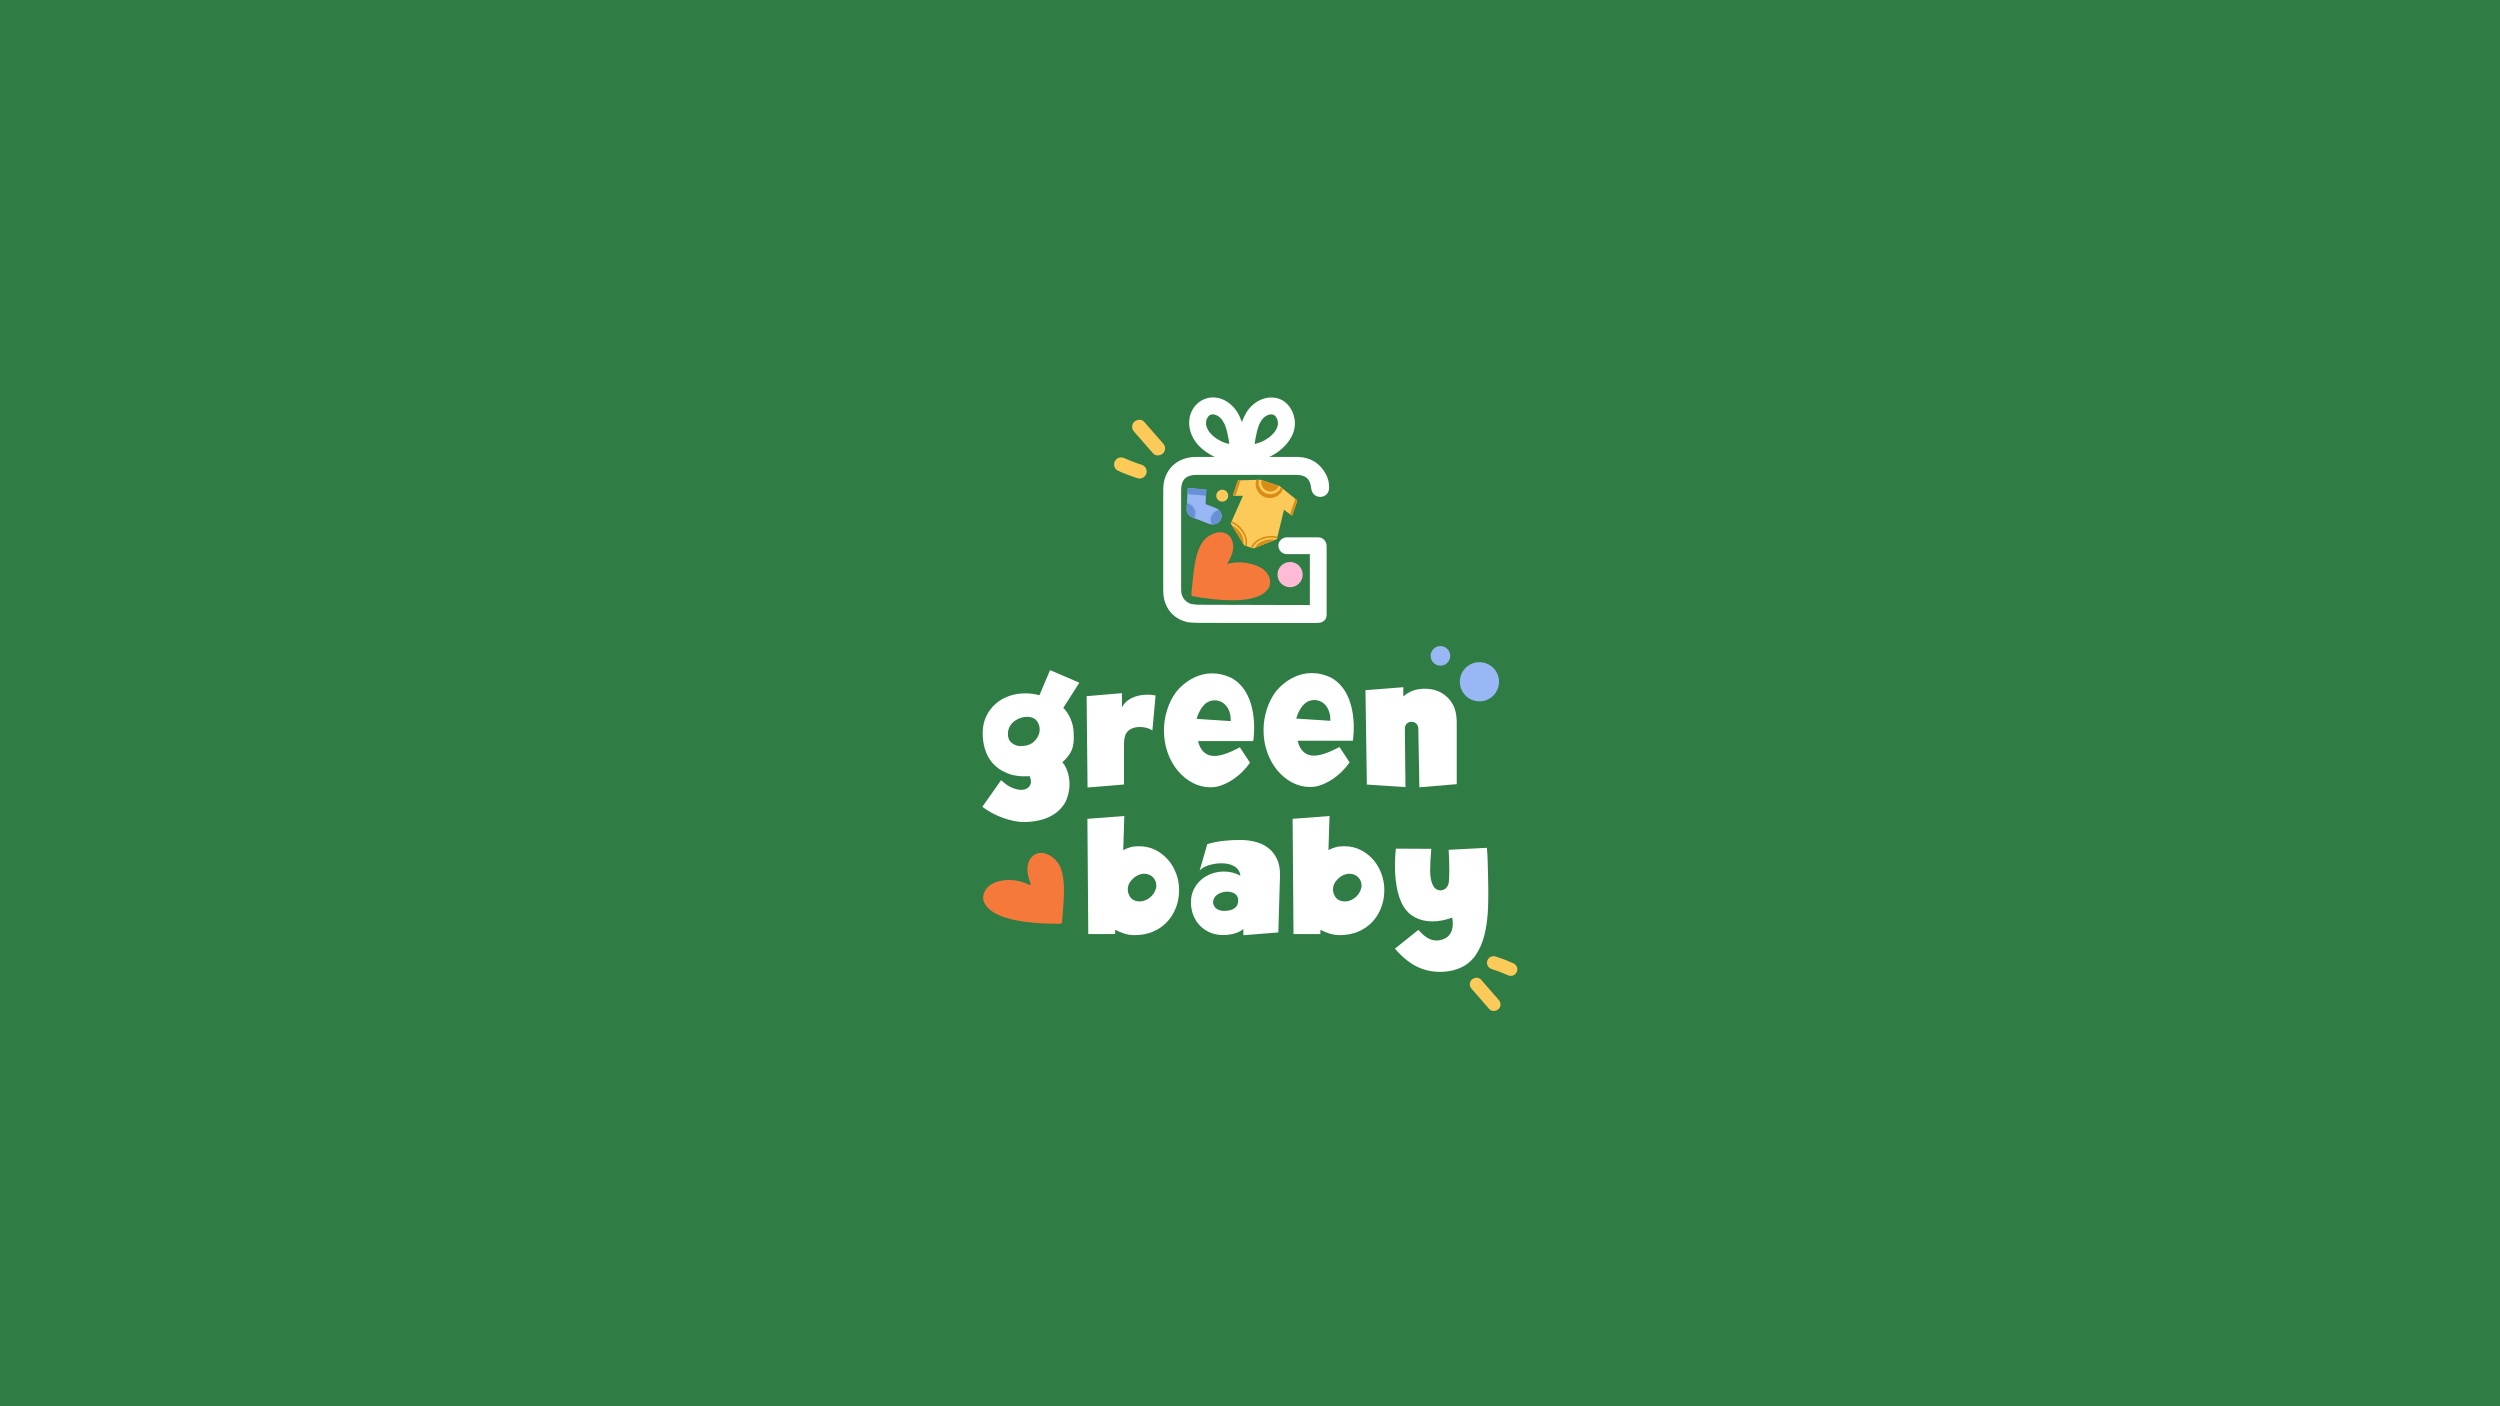<svg version="1.0" preserveAspectRatio="xMidYMid meet" height="1080" viewBox="0 0 1440 810" zoomAndPan="magnify" width="1920" xmlns:xlink="http://www.w3.org/1999/xlink" xmlns="http://www.w3.org/2000/svg"><defs><clipPath id="d2a7a8cdd9"><path clip-rule="nonzero" d="M 413.539 98.539 L 1026.289 98.539 L 1026.289 711.289 L 413.539 711.289 Z M 413.539 98.539"></path></clipPath></defs><rect fill-opacity="1" height="972" y="-81" fill="#ffffff" width="1728" x="-144"></rect><rect fill-opacity="1" height="972" y="-81" fill="#2f7c45" width="1728" x="-144"></rect><g clip-path="url(#d2a7a8cdd9)"><path fill-rule="nonzero" fill-opacity="1" d="M 410.133 94.141 L 1029.691 94.141 L 1029.691 713.699 L 410.133 713.699 Z M 410.133 94.141" fill="#2f7c45"></path></g><path fill-rule="nonzero" fill-opacity="1" d="M 688.992 273.535 C 708.188 273.52 727.387 273.52 746.586 273.535 C 752.152 273.535 754.672 275.828 755.293 281.434 C 755.605 284.277 757.723 286.199 760.473 286.199 C 760.566 286.199 760.648 286.199 760.742 286.195 C 763.52 286.07 765.508 283.957 765.574 281.059 C 765.637 278.164 764.98 275.438 763.605 272.941 C 760.219 266.762 754.887 263.488 747.754 263.203 C 745.922 263.129 689.32 263.203 688.754 263.203 C 677.746 263.223 670.043 270.879 670.027 281.82 C 669.996 300.441 669.996 320.094 670.027 340.234 C 670.035 349.625 675.5 356.586 684.277 358.402 C 685.133 358.578 688.223 358.777 690.273 358.781 C 698.012 358.805 720.941 358.828 756.578 358.844 L 758.566 358.844 C 758.715 358.84 758.828 358.797 758.914 358.77 C 758.949 358.758 758.98 358.746 758.941 358.742 C 760.406 358.844 761.809 358.383 762.773 357.477 C 763.668 356.637 764.141 355.48 764.141 354.117 L 764.141 315.402 C 764.141 315.23 764.102 315.094 764.066 314.988 C 764.047 314.938 764.031 314.902 764.031 314.938 C 764.039 314.879 764.055 314.828 764.07 314.777 C 764.105 314.656 764.152 314.504 764.141 314.324 C 764.016 311.621 761.895 309.508 759.305 309.508 L 741.18 309.508 C 739.887 309.508 738.59 310.074 737.645 311.074 C 736.754 312.004 736.293 313.172 736.344 314.363 C 736.469 317.062 738.59 319.18 741.18 319.18 L 754.473 319.18 L 754.473 348.508 C 750.484 348.496 744.105 348.484 736.844 348.469 C 719.613 348.434 698.172 348.387 690.668 348.336 C 688.574 348.32 686.234 347.969 685.758 347.781 C 683.734 346.98 680.336 344.887 680.336 339.844 L 680.336 282.25 C 680.336 276.395 683.164 273.543 688.988 273.535 Z M 688.992 273.535" fill="#ffffff"></path><path fill-rule="nonzero" fill-opacity="1" d="M 712.914 255.805 C 711.73 255.941 710.547 255.988 709.359 255.902 C 709.066 255.879 708.77 255.855 708.477 255.816 C 709.465 255.938 708.48 255.801 708.238 255.75 C 707.578 255.617 706.926 255.461 706.285 255.273 C 705.711 255.102 705.152 254.902 704.59 254.699 C 703.699 254.375 704.324 254.598 704.512 254.684 C 704.238 254.562 703.965 254.434 703.691 254.301 C 702.508 253.73 701.359 253.066 700.277 252.32 C 700.051 252.168 698.852 251.203 699.625 251.867 C 699.211 251.512 698.789 251.164 698.395 250.789 C 697.996 250.414 697.617 250.031 697.246 249.629 C 697.066 249.43 696.891 249.219 696.715 249.016 C 695.867 248.039 697.195 249.797 696.5 248.715 C 696.211 248.262 695.91 247.816 695.652 247.348 C 695.496 247.059 694.973 245.719 695.301 246.699 C 695.133 246.188 694.949 245.691 694.82 245.168 C 694.812 245.141 694.621 244.527 694.66 244.426 C 694.734 245.078 694.75 245.219 694.719 244.844 C 694.699 244.668 694.684 244.488 694.676 244.312 C 694.656 243.836 694.676 243.359 694.707 242.883 C 694.738 242.219 694.531 242.809 694.668 243.113 C 694.625 243.027 694.801 242.445 694.812 242.41 C 694.895 242.094 694.988 241.266 695.234 241.047 C 694.852 241.391 694.906 241.723 695.164 241.242 C 695.328 240.93 695.488 240.617 695.676 240.324 C 695.766 240.176 695.941 239.828 696.066 239.742 C 696.012 239.785 695.301 240.562 695.965 239.926 C 696.125 239.773 696.305 239.598 696.453 239.43 C 696.758 239.09 696.605 238.973 696.262 239.539 C 696.344 239.398 697.277 238.789 697.453 238.824 C 697.18 238.77 696.625 239.09 697.297 238.91 C 697.406 238.883 698.332 238.559 698.43 238.637 C 698.484 238.688 697.152 238.656 698.273 238.699 C 698.531 238.711 698.789 238.707 699.039 238.711 C 699.449 238.711 699.672 238.531 698.895 238.672 C 699.059 238.645 699.535 238.809 699.652 238.836 C 699.988 238.922 701.32 239.465 700.336 238.996 C 700.875 239.254 701.395 239.527 701.898 239.852 C 702.121 239.992 702.832 240.543 702.043 239.902 C 702.246 240.066 702.449 240.242 702.645 240.418 C 703.039 240.781 703.402 241.18 703.762 241.586 C 703.902 241.754 704.227 242.324 703.789 241.621 C 703.941 241.867 704.113 242.094 704.266 242.336 C 704.613 242.883 704.926 243.449 705.215 244.023 C 705.344 244.277 705.457 244.543 705.582 244.805 C 705.82 245.297 705.379 244.176 705.668 245.043 C 705.898 245.734 706.148 246.41 706.355 247.109 C 706.75 248.457 707.062 249.836 707.34 251.215 C 707.484 251.941 707.617 252.668 707.738 253.398 C 707.789 253.723 707.84 254.051 707.891 254.375 C 708.074 255.516 707.863 253.984 707.98 255.035 C 708.168 256.668 708.312 258.309 708.395 259.953 C 708.527 262.5 710.551 264.961 713.281 264.84 C 715.816 264.723 718.309 262.688 718.168 259.953 C 717.82 253.094 716.828 245.961 713.934 239.668 C 711.176 233.68 705.133 228.715 698.27 228.93 C 691.574 229.141 686.234 234.359 685.18 240.871 C 684.102 247.535 687.082 253.895 692.086 258.258 C 697.691 263.148 705.367 266.453 712.906 265.582 C 715.438 265.285 717.922 263.543 717.793 260.695 C 717.684 258.301 715.625 255.492 712.906 255.812 Z M 712.914 255.805" fill="#ffffff"></path><path fill-rule="nonzero" fill-opacity="1" d="M 717.844 265.582 C 724.352 266.34 731.223 263.938 736.406 260.055 C 741.617 256.152 745.988 250.414 745.859 243.602 C 745.738 237.309 741.793 230.684 735.305 229.289 C 728.207 227.762 721.434 231.766 717.82 237.762 C 713.934 244.215 712.957 252.582 712.582 259.949 C 712.453 262.508 714.926 264.953 717.469 264.832 C 720.227 264.707 722.219 262.684 722.352 259.949 C 722.422 258.633 722.52 257.32 722.652 256.012 C 722.688 255.68 722.727 255.359 722.77 255.027 C 722.945 253.461 722.672 255.539 722.824 254.613 C 722.945 253.883 723.051 253.148 723.184 252.426 C 723.637 249.906 724.238 247.449 725.082 245.031 C 725.395 244.152 725.16 244.805 725.082 244.992 C 725.195 244.73 725.32 244.465 725.445 244.207 C 725.695 243.691 725.969 243.188 726.262 242.695 C 726.375 242.5 727.324 241.145 726.723 241.918 C 727.141 241.379 727.613 240.879 728.113 240.414 C 728.305 240.23 728.508 240.066 728.715 239.898 C 727.977 240.516 728.496 240.066 728.684 239.953 C 729.141 239.68 729.594 239.41 730.062 239.16 C 730.863 238.734 730.16 239.125 729.984 239.184 C 730.234 239.102 730.477 239.008 730.727 238.934 C 730.977 238.859 731.234 238.809 731.48 238.738 C 732.609 238.434 730.559 238.707 731.715 238.707 C 731.969 238.707 732.23 238.707 732.48 238.695 C 732.77 238.684 733.348 238.539 732.328 238.633 C 732.457 238.621 733.82 238.914 733.824 239.035 C 733.832 239.164 732.953 238.535 733.617 238.977 C 733.805 239.102 734.02 239.223 734.211 239.336 C 735.062 239.836 734.043 239.191 734.047 239.191 C 734.188 239.191 734.695 239.824 734.789 239.914 C 735.062 240.164 735.379 240.227 734.688 239.73 C 734.816 239.824 735.012 240.203 735.078 240.312 C 735.172 240.457 735.617 241.523 735.742 241.555 C 735.637 241.531 735.379 240.453 735.641 241.379 C 735.703 241.605 735.789 241.832 735.852 242.059 C 735.914 242.293 735.957 242.523 736.016 242.758 C 736.316 243.867 736 241.723 736.043 242.875 C 736.066 243.352 736.09 243.828 736.07 244.305 C 736.066 244.457 735.977 244.914 736.016 245.016 C 735.953 244.859 736.266 243.902 736.016 244.77 C 735.867 245.285 735.738 245.809 735.578 246.32 C 735.516 246.535 735.211 247.16 735.629 246.27 C 735.488 246.57 735.348 246.871 735.188 247.164 C 734.902 247.699 734.574 248.199 734.246 248.707 C 734.137 248.879 733.688 249.441 734.285 248.691 C 734.113 248.902 733.945 249.109 733.762 249.316 C 732.996 250.199 732.117 250.934 731.273 251.727 C 730.746 252.219 731.887 251.301 731.297 251.719 C 731.016 251.918 730.746 252.125 730.465 252.316 C 729.871 252.719 729.266 253.105 728.641 253.457 C 727.988 253.824 727.316 254.16 726.645 254.488 C 726.496 254.562 725.781 254.836 726.574 254.527 C 726.223 254.664 725.875 254.797 725.523 254.922 C 724.891 255.141 724.25 255.336 723.598 255.5 C 723.305 255.574 723.016 255.637 722.727 255.699 C 722.414 255.762 721.383 255.906 722.27 255.805 C 720.789 255.977 719.312 255.965 717.832 255.789 C 715.285 255.492 712.832 258.25 712.945 260.672 C 713.078 263.574 715.102 265.242 717.832 265.559 Z M 717.844 265.582" fill="#ffffff"></path><path fill-rule="nonzero" fill-opacity="1" d="M 707.449 285.5 C 707.449 285.957 707.363 286.398 707.188 286.82 C 707.012 287.242 706.762 287.613 706.441 287.938 C 706.117 288.258 705.746 288.508 705.324 288.684 C 704.902 288.859 704.461 288.945 704.004 288.945 C 703.547 288.945 703.109 288.859 702.688 288.684 C 702.266 288.508 701.895 288.258 701.57 287.938 C 701.246 287.613 700.996 287.242 700.824 286.82 C 700.648 286.398 700.562 285.957 700.562 285.5 C 700.562 285.043 700.648 284.605 700.824 284.184 C 700.996 283.762 701.246 283.391 701.57 283.066 C 701.895 282.742 702.266 282.496 702.688 282.32 C 703.109 282.145 703.547 282.059 704.004 282.059 C 704.461 282.059 704.902 282.145 705.324 282.32 C 705.746 282.496 706.117 282.742 706.441 283.066 C 706.762 283.391 707.012 283.762 707.188 284.184 C 707.363 284.605 707.449 285.043 707.449 285.5 Z M 707.449 285.5" fill="#fcca59"></path><path fill-rule="nonzero" fill-opacity="1" d="M 747.211 288.516 L 744.43 296.719 C 744.395 296.82 744.316 296.898 744.207 296.934 C 744.105 296.969 743.992 296.945 743.906 296.883 L 743.074 296.254 L 739.578 293.621 L 735.812 309.199 L 735.59 310.109 L 735.539 310.316 C 735.539 310.316 735.531 310.355 735.523 310.379 C 735.523 310.387 735.516 310.398 735.512 310.402 C 735.492 310.441 735.473 310.48 735.438 310.512 C 735.438 310.512 735.402 310.539 735.387 310.551 C 735.367 310.562 735.352 310.574 735.328 310.578 L 734.387 310.953 L 729.016 313.102 L 729.008 313.102 C 729.008 313.102 722.082 315.879 722.082 315.879 C 722.074 315.879 722.07 315.879 722.062 315.883 C 722.051 315.883 722.047 315.883 722.035 315.891 C 722.023 315.891 722.012 315.891 722 315.895 C 721.996 315.895 721.984 315.895 721.98 315.895 C 721.969 315.895 721.949 315.895 721.938 315.895 C 721.934 315.895 721.922 315.895 721.918 315.895 C 721.895 315.895 721.875 315.891 721.855 315.883 L 716.855 314.199 C 716.855 314.199 716.816 314.18 716.801 314.176 C 716.801 314.176 716.789 314.172 716.781 314.164 C 716.77 314.16 716.758 314.148 716.746 314.141 C 716.742 314.141 716.738 314.129 716.73 314.125 C 716.719 314.117 716.715 314.109 716.703 314.098 C 716.695 314.09 716.691 314.086 716.684 314.074 C 716.684 314.074 716.68 314.062 716.676 314.055 L 716.191 313.281 L 709.547 302.566 L 708.992 301.672 C 708.992 301.672 708.988 301.652 708.98 301.648 C 708.98 301.645 708.977 301.637 708.969 301.633 C 708.969 301.633 708.969 301.625 708.969 301.621 C 708.969 301.609 708.965 301.598 708.957 301.582 L 708.957 301.551 C 708.957 301.551 708.945 301.523 708.945 301.512 C 708.945 301.5 708.945 301.496 708.945 301.484 C 708.945 301.469 708.945 301.457 708.945 301.445 C 708.945 301.434 708.945 301.426 708.945 301.414 C 708.945 301.398 708.957 301.383 708.965 301.363 C 708.965 301.363 708.965 301.359 708.965 301.352 C 708.965 301.352 709.055 301.148 709.055 301.148 L 709.43 300.297 L 715.926 285.598 L 712.844 285.574 C 712.844 285.574 712.816 285.574 712.805 285.574 L 711.566 285.562 L 710.508 285.551 C 710.398 285.551 710.297 285.5 710.234 285.41 C 710.172 285.324 710.156 285.211 710.188 285.109 C 710.188 285.109 712.969 276.898 712.969 276.898 C 713.016 276.766 713.141 276.672 713.281 276.672 L 714.574 276.641 L 724.062 276.402 C 724.062 276.402 726.172 276.371 726.172 276.371 C 726.188 276.371 726.199 276.371 726.219 276.371 C 726.219 276.371 726.219 276.371 726.223 276.371 C 726.238 276.371 726.262 276.379 726.281 276.383 C 726.281 276.383 726.281 276.383 726.285 276.383 L 736.961 279.98 C 736.961 279.98 736.996 279.992 737.016 280.004 C 737.016 280.004 737.02 280.004 737.023 280.004 C 737.035 280.008 737.055 280.02 737.066 280.031 L 738.703 281.348 L 746.074 287.293 L 747.098 288.117 C 747.203 288.207 747.25 288.355 747.203 288.484 Z M 747.211 288.516" fill="#fcca59"></path><path fill-rule="nonzero" fill-opacity="1" d="M 725.691 280.941 C 726.484 282.539 727.855 283.738 729.555 284.309 L 729.566 284.309 C 731.254 284.883 733.07 284.766 734.676 283.969 C 736.125 283.254 737.242 282.074 737.871 280.605 L 739.098 281.594 C 737.559 285.695 733.016 287.879 728.828 286.473 L 728.809 286.473 C 726.738 285.762 725.07 284.297 724.102 282.34 C 723.172 280.465 723 278.34 723.605 276.352 L 725.191 276.328 C 724.797 277.875 724.965 279.492 725.684 280.934 Z M 725.691 280.941" fill="#d88d16"></path><path fill-rule="nonzero" fill-opacity="1" d="M 735.906 281.105 C 736.207 280.719 736.457 280.293 736.652 279.832 L 726.637 276.465 C 726.637 276.465 726.199 277.746 726.637 279.219 C 726.727 279.551 726.848 279.867 727 280.172 C 727.625 281.434 728.715 282.379 730.051 282.836 L 730.062 282.836 C 731.402 283.289 732.832 283.191 734.098 282.566 C 734.465 282.387 734.809 282.164 735.113 281.914 C 735.129 281.902 735.492 281.637 735.902 281.109 Z M 735.906 281.105" fill="#d88d16"></path><path fill-rule="nonzero" fill-opacity="1" d="M 714.594 276.594 L 711.59 285.512 L 710.531 285.5 C 710.422 285.5 710.32 285.449 710.258 285.359 C 710.195 285.273 710.18 285.16 710.211 285.059 C 710.211 285.059 712.992 276.848 712.992 276.848 C 713.039 276.715 713.164 276.621 713.305 276.621 L 714.598 276.59 Z M 714.594 276.594" fill="#d88d16"></path><path fill-rule="nonzero" fill-opacity="1" d="M 747.223 288.457 L 744.441 296.66 C 744.406 296.762 744.328 296.844 744.219 296.875 C 744.117 296.91 744.004 296.887 743.918 296.824 L 743.086 296.195 L 746.09 287.266 L 747.113 288.09 C 747.223 288.18 747.266 288.328 747.223 288.457 Z M 747.223 288.457" fill="#d88d16"></path><path fill-rule="nonzero" fill-opacity="1" d="M 718.074 314.551 L 717.121 314.227 C 717.785 311.793 717.195 309.031 715.441 306.391 C 713.867 304.02 711.516 302.074 709.078 301.094 L 709.453 300.242 C 712.199 301.309 714.707 303.406 716.395 306.074 C 718.176 308.887 718.77 311.879 718.082 314.543 Z M 718.074 314.551" fill="#d88d16"></path><path fill-rule="nonzero" fill-opacity="1" d="M 716.203 313.223 L 709.559 302.512 C 711.504 303.43 713.344 305.031 714.621 306.949 C 716.031 309.07 716.578 311.266 716.203 313.223 Z M 716.203 313.223" fill="#d88d16"></path><path fill-rule="nonzero" fill-opacity="1" d="M 735.602 310.047 C 733.105 309.402 730.145 309.551 727.523 310.465 C 724.527 311.504 722.387 313.348 721.445 315.684 L 720.492 315.363 C 721.559 312.82 723.836 310.801 726.953 309.637 C 729.848 308.559 733.035 308.383 735.824 309.137 Z M 735.602 310.047" fill="#d88d16"></path><path fill-rule="nonzero" fill-opacity="1" d="M 734.402 310.895 L 729.031 313.047 L 729.027 313.047 C 729.027 313.047 722.789 315.543 722.789 315.543 C 723.676 313.758 725.445 312.234 727.852 311.395 C 729.973 310.656 732.34 310.488 734.41 310.895 Z M 734.402 310.895" fill="#d88d16"></path><path fill-rule="nonzero" fill-opacity="1" d="M 647.734 263.941 C 649.129 264.57 650.535 265.16 651.961 265.73 C 651.637 265.605 651.312 265.473 650.992 265.348 C 653.102 266.184 655.234 266.938 657.395 267.629 C 658.41 267.953 659.301 268.52 659.871 269.445 C 660.398 270.309 660.641 271.582 660.348 272.57 C 660.051 273.562 659.461 274.527 658.531 275.043 C 657.602 275.562 656.449 275.855 655.406 275.52 C 651.461 274.266 647.582 272.77 643.809 271.074 C 642.898 270.664 642.129 269.559 641.863 268.641 C 641.582 267.68 641.68 266.41 642.207 265.543 C 642.754 264.641 643.586 263.852 644.641 263.594 C 645.742 263.328 646.707 263.477 647.738 263.941 Z M 647.734 263.941" fill="#fcca59"></path><path fill-rule="nonzero" fill-opacity="1" d="M 658.984 242.902 C 662.598 247.039 666.215 251.176 669.832 255.312 C 670.57 256.152 671.086 257.055 671.098 258.211 C 671.109 259.191 670.695 260.379 669.977 261.07 C 668.512 262.484 665.715 262.926 664.223 261.219 C 660.609 257.082 656.992 252.945 653.375 248.809 C 652.637 247.969 652.121 247.066 652.109 245.91 C 652.098 244.93 652.512 243.742 653.23 243.051 C 654.695 241.637 657.492 241.195 658.984 242.902 Z M 658.984 242.902" fill="#fcca59"></path><path fill-rule="nonzero" fill-opacity="1" d="M 706.809 324.906 C 711.672 323.371 717.617 323.754 722.461 325.328 C 725.195 326.223 727.836 327.652 729.621 329.902 C 731.41 332.156 732.195 335.328 731.121 337.988 C 725.332 349.711 697.195 345.141 687.57 343.52 C 687.113 343.445 686.609 343.332 686.359 342.953 C 686.145 342.625 686.184 342.191 686.234 341.805 C 687.402 332.551 687.59 316.68 694.371 310.273 C 697.836 306.992 703.523 305.098 707.312 308.004 C 709.77 309.887 710.656 313.289 710.25 316.359 C 709.848 319.426 708.363 322.23 706.809 324.906" fill="#f5793b"></path><path fill-rule="nonzero" fill-opacity="1" d="M 703.297 299.125 C 702.422 301.059 700.312 302.238 698.023 302.09 C 697.992 302.09 697.957 302.09 697.93 302.086 C 697.703 302.066 697.477 302.035 697.254 301.988 C 697.156 301.973 697.059 301.949 696.965 301.922 C 696.738 301.863 696.516 301.789 696.293 301.707 L 688.793 298.789 L 688.555 298.699 L 687.879 298.438 L 686.762 298 C 684.562 297.145 683.207 295.043 683.465 292.887 L 683.711 289.836 L 683.902 284.617 L 684.164 281.355 C 684.172 281.285 684.203 281.219 684.266 281.172 C 684.328 281.125 684.402 281.105 684.477 281.109 L 694.598 281.949 C 694.758 281.961 694.875 282.09 694.863 282.238 L 694.605 285.508 L 694.434 290.371 L 700.367 292.672 C 700.645 292.781 700.906 292.91 701.156 293.055 C 701.242 293.105 701.32 293.148 701.402 293.207 C 701.598 293.336 701.785 293.477 701.961 293.625 C 702.07 293.715 702.172 293.812 702.273 293.914 C 702.285 293.922 702.293 293.934 702.297 293.938 C 703.641 295.316 704.102 297.32 703.289 299.113 Z M 703.297 299.125" fill="#99b7f5"></path><path fill-rule="nonzero" fill-opacity="1" d="M 694.605 285.512 L 683.902 284.621 L 684.164 281.359 C 684.172 281.293 684.203 281.223 684.266 281.18 C 684.328 281.133 684.402 281.109 684.477 281.117 L 694.598 281.957 C 694.758 281.965 694.875 282.098 694.863 282.246 Z M 694.605 285.512" fill="#6790d6"></path><path fill-rule="nonzero" fill-opacity="1" d="M 688.531 296.242 C 688.469 297.012 688.25 297.75 687.887 298.43 L 686.77 297.996 C 684.566 297.137 683.211 295.039 683.473 292.883 L 683.715 289.832 C 686.738 290.66 688.781 293.32 688.539 296.234 Z M 688.531 296.242" fill="#6790d6"></path><path fill-rule="nonzero" fill-opacity="1" d="M 703.297 299.125 C 702.422 301.059 700.312 302.238 698.023 302.09 C 697.543 301.125 697.34 300.07 697.43 299.004 C 697.633 296.531 699.453 294.426 701.969 293.637 C 702.074 293.727 702.18 293.824 702.281 293.926 C 702.293 293.934 702.297 293.945 702.305 293.949 C 703.648 295.328 704.105 297.332 703.297 299.125 Z M 703.297 299.125" fill="#6790d6"></path><path fill-rule="nonzero" fill-opacity="1" d="M 684.242 289.031 L 684.141 289.246 C 684.273 289.297 684.398 289.355 684.523 289.418 L 684.637 289.207 C 684.504 289.145 684.375 289.086 684.242 289.031 Z M 685.246 289.52 L 685.117 289.719 C 685.238 289.785 685.355 289.859 685.477 289.934 L 685.617 289.738 C 685.496 289.664 685.371 289.594 685.254 289.52 Z M 686.172 290.125 L 686.016 290.309 C 686.121 290.387 686.23 290.477 686.332 290.562 L 686.5 290.391 C 686.395 290.301 686.285 290.215 686.172 290.133 Z M 687 290.84 L 686.812 291 C 686.91 291.094 687.008 291.191 687.094 291.289 L 687.285 291.141 C 687.195 291.039 687.094 290.938 686.996 290.84 Z M 687.715 291.645 L 687.508 291.781 C 687.586 291.883 687.664 291.992 687.746 292.105 L 687.961 291.98 C 687.879 291.867 687.801 291.758 687.715 291.652 Z M 688.312 292.531 L 688.086 292.641 C 688.152 292.754 688.215 292.871 688.273 292.984 L 688.504 292.887 C 688.441 292.77 688.379 292.648 688.312 292.531 Z M 688.77 293.477 L 688.531 293.559 C 688.586 293.676 688.629 293.801 688.668 293.922 L 688.914 293.852 C 688.867 293.727 688.824 293.598 688.77 293.477 Z M 689.094 294.473 L 688.844 294.516 C 688.875 294.641 688.902 294.773 688.926 294.898 L 689.18 294.863 C 689.156 294.73 689.129 294.602 689.094 294.473 Z M 689.27 295.492 L 689.016 295.508 C 689.027 295.633 689.039 295.766 689.039 295.895 L 689.293 295.895 C 689.293 295.758 689.281 295.621 689.266 295.492 Z M 689.293 296.523 L 689.039 296.508 C 689.039 296.586 689.027 296.668 689.02 296.746 C 689.02 296.797 689.016 296.844 689.008 296.895 L 689.266 296.922 C 689.27 296.871 689.277 296.82 689.281 296.77 C 689.289 296.691 689.293 296.605 689.301 296.523 Z M 688.918 297.5 C 688.895 297.625 688.867 297.75 688.832 297.875 L 689.082 297.934 C 689.117 297.809 689.145 297.676 689.168 297.547 Z M 688.656 298.465 C 688.629 298.547 688.602 298.617 688.574 298.699 L 688.812 298.789 C 688.844 298.711 688.875 298.625 688.906 298.539 L 688.664 298.465 Z M 688.656 298.465" fill="#6790d6"></path><path fill-rule="nonzero" fill-opacity="1" d="M 701.156 293.059 C 701.09 293.094 701.016 293.125 700.945 293.16 L 701.07 293.363 C 701.18 293.309 701.293 293.258 701.402 293.211 C 701.32 293.16 701.234 293.109 701.156 293.059 Z M 700.344 293.488 C 700.219 293.562 700.102 293.645 699.98 293.723 L 700.137 293.91 C 700.25 293.832 700.367 293.758 700.488 293.688 Z M 699.438 294.125 C 699.328 294.215 699.215 294.309 699.113 294.398 L 699.297 294.566 C 699.398 294.477 699.5 294.387 699.609 294.301 Z M 698.633 294.867 C 698.535 294.969 698.445 295.074 698.355 295.18 L 698.559 295.328 C 698.645 295.227 698.734 295.125 698.832 295.023 Z M 697.945 295.707 C 697.867 295.82 697.785 295.934 697.719 296.055 L 697.941 296.172 C 698.012 296.059 698.086 295.945 698.16 295.84 Z M 697.395 296.629 C 697.332 296.746 697.277 296.871 697.219 296.996 L 697.457 297.086 C 697.508 296.969 697.566 296.844 697.629 296.73 Z M 696.988 297.609 C 696.945 297.738 696.906 297.871 696.867 298 L 697.117 298.059 C 697.152 297.934 697.191 297.801 697.23 297.676 Z M 696.73 298.637 C 696.707 298.766 696.691 298.902 696.676 299.039 L 696.93 299.066 C 696.941 298.938 696.965 298.805 696.98 298.676 L 696.727 298.637 Z M 696.895 299.691 L 696.641 299.691 C 696.641 299.82 696.641 299.957 696.645 300.09 L 696.902 300.09 C 696.902 299.953 696.895 299.82 696.895 299.691 Z M 696.957 300.711 L 696.703 300.742 C 696.719 300.875 696.742 301.012 696.77 301.145 L 697.02 301.105 C 696.996 300.973 696.977 300.844 696.957 300.711 Z M 697.176 301.715 L 696.926 301.773 C 696.938 301.812 696.945 301.859 696.965 301.898 C 697.059 301.922 697.156 301.945 697.254 301.965 C 697.227 301.883 697.195 301.801 697.176 301.715 Z M 697.176 301.715" fill="#6790d6"></path><path fill-rule="nonzero" fill-opacity="1" d="M 750.34 330.965 C 750.34 331.441 750.293 331.914 750.203 332.379 C 750.109 332.848 749.973 333.301 749.789 333.742 C 749.605 334.18 749.383 334.598 749.117 334.996 C 748.855 335.391 748.555 335.758 748.215 336.094 C 747.879 336.434 747.512 336.734 747.117 336.996 C 746.719 337.262 746.301 337.484 745.863 337.668 C 745.422 337.852 744.969 337.988 744.5 338.082 C 744.035 338.176 743.562 338.219 743.086 338.219 C 742.609 338.219 742.137 338.176 741.668 338.082 C 741.203 337.988 740.75 337.852 740.309 337.668 C 739.867 337.484 739.449 337.262 739.055 336.996 C 738.656 336.734 738.289 336.434 737.953 336.094 C 737.617 335.758 737.316 335.391 737.051 334.996 C 736.785 334.598 736.562 334.18 736.379 333.742 C 736.199 333.301 736.062 332.848 735.969 332.379 C 735.875 331.914 735.828 331.441 735.828 330.965 C 735.828 330.488 735.875 330.016 735.969 329.547 C 736.062 329.082 736.199 328.629 736.379 328.188 C 736.562 327.746 736.785 327.328 737.051 326.934 C 737.316 326.535 737.617 326.168 737.953 325.832 C 738.289 325.496 738.656 325.195 739.055 324.93 C 739.449 324.664 739.867 324.441 740.309 324.258 C 740.75 324.078 741.203 323.941 741.668 323.848 C 742.137 323.754 742.609 323.707 743.086 323.707 C 743.562 323.707 744.035 323.754 744.5 323.848 C 744.969 323.941 745.422 324.078 745.863 324.262 C 746.301 324.441 746.719 324.664 747.117 324.93 C 747.512 325.195 747.879 325.496 748.215 325.832 C 748.555 326.168 748.855 326.535 749.117 326.934 C 749.383 327.328 749.605 327.746 749.789 328.188 C 749.973 328.629 750.109 329.082 750.203 329.547 C 750.293 330.016 750.34 330.488 750.34 330.965 Z M 750.34 330.965" fill="#ffbbd5"></path><path fill-rule="nonzero" fill-opacity="1" d="M 868.387 561.672 C 867.086 561.086 865.77 560.531 864.441 560 L 865.344 560.359 C 863.375 559.582 861.387 558.871 859.371 558.23 C 858.422 557.93 857.594 557.402 857.062 556.535 C 856.57 555.73 856.34 554.539 856.613 553.617 C 856.891 552.695 857.441 551.793 858.309 551.309 C 859.18 550.828 860.258 550.555 861.227 550.863 C 864.91 552.031 868.523 553.426 872.039 555.008 C 872.887 555.391 873.605 556.422 873.855 557.277 C 874.105 558.137 874.027 559.355 873.531 560.168 C 873.023 561.008 872.246 561.742 871.262 561.98 C 870.242 562.23 869.336 562.09 868.375 561.66 Z M 868.387 561.672" fill="#fcca59"></path><path fill-rule="nonzero" fill-opacity="1" d="M 857.895 581.289 C 854.527 577.43 851.156 573.574 847.781 569.715 C 847.094 568.934 846.609 568.094 846.602 567.008 C 846.59 566.094 846.973 564.988 847.645 564.344 C 849.012 563.02 851.617 562.613 853.012 564.207 C 856.383 568.062 859.75 571.922 863.129 575.781 C 863.812 576.562 864.297 577.402 864.309 578.488 C 864.32 579.398 863.934 580.508 863.262 581.152 C 861.895 582.477 859.293 582.883 857.895 581.289 Z M 857.895 581.289" fill="#fcca59"></path><path fill-rule="nonzero" fill-opacity="1" d="M 593.086 509.773 C 588.371 507.324 582.883 506.387 577.625 507.129 C 574.656 507.551 571.684 508.535 569.445 510.527 C 567.203 512.516 565.82 515.629 566.438 518.555 C 570.254 531.641 599.961 532.043 610.141 532.121 C 610.617 532.121 611.156 532.105 611.484 531.758 C 611.77 531.457 611.805 531.012 611.82 530.602 C 612.297 520.895 614.98 504.559 609.184 496.754 C 606.215 492.758 600.723 489.785 596.309 492.078 C 593.449 493.562 591.922 496.898 591.781 500.121 C 591.641 503.344 592.656 506.496 593.773 509.52" fill="#f5793b"></path><path fill-rule="nonzero" fill-opacity="1" d="M 863.434 392.691 C 863.434 393.434 863.359 394.168 863.215 394.895 C 863.07 395.621 862.859 396.328 862.574 397.012 C 862.289 397.699 861.941 398.348 861.531 398.965 C 861.117 399.582 860.652 400.152 860.125 400.676 C 859.602 401.199 859.031 401.668 858.414 402.082 C 857.801 402.492 857.148 402.84 856.465 403.125 C 855.777 403.406 855.074 403.621 854.344 403.766 C 853.617 403.91 852.883 403.984 852.145 403.984 C 851.402 403.984 850.668 403.91 849.941 403.766 C 849.215 403.621 848.508 403.406 847.82 403.125 C 847.137 402.84 846.488 402.492 845.871 402.082 C 845.254 401.668 844.684 401.199 844.16 400.676 C 843.637 400.152 843.168 399.582 842.754 398.965 C 842.344 398.348 841.996 397.699 841.711 397.012 C 841.43 396.328 841.215 395.621 841.07 394.895 C 840.926 394.168 840.852 393.434 840.852 392.691 C 840.852 391.953 840.926 391.219 841.07 390.488 C 841.215 389.762 841.43 389.059 841.711 388.371 C 841.996 387.688 842.344 387.035 842.754 386.422 C 843.168 385.805 843.637 385.234 844.16 384.711 C 844.684 384.184 845.254 383.719 845.871 383.305 C 846.488 382.895 847.137 382.547 847.82 382.262 C 848.508 381.977 849.215 381.766 849.941 381.621 C 850.668 381.477 851.402 381.402 852.145 381.402 C 852.883 381.402 853.617 381.477 854.344 381.621 C 855.074 381.766 855.777 381.977 856.465 382.262 C 857.148 382.547 857.801 382.895 858.414 383.305 C 859.031 383.719 859.602 384.184 860.125 384.711 C 860.652 385.234 861.117 385.805 861.531 386.422 C 861.941 387.035 862.289 387.688 862.574 388.371 C 862.859 389.059 863.07 389.762 863.215 390.488 C 863.359 391.219 863.434 391.953 863.434 392.691 Z M 863.434 392.691" fill="#99b7f5"></path><path fill-rule="nonzero" fill-opacity="1" d="M 835.336 377.777 C 835.336 378.148 835.301 378.516 835.23 378.879 C 835.156 379.242 835.051 379.594 834.906 379.938 C 834.766 380.281 834.594 380.605 834.387 380.914 C 834.18 381.223 833.945 381.508 833.684 381.77 C 833.422 382.031 833.137 382.266 832.828 382.473 C 832.52 382.676 832.195 382.852 831.852 382.992 C 831.512 383.133 831.156 383.242 830.793 383.312 C 830.43 383.387 830.062 383.422 829.691 383.422 C 829.32 383.422 828.953 383.387 828.59 383.312 C 828.227 383.242 827.875 383.133 827.531 382.992 C 827.191 382.852 826.863 382.676 826.555 382.473 C 826.246 382.266 825.961 382.031 825.699 381.77 C 825.438 381.508 825.203 381.223 825 380.914 C 824.793 380.605 824.617 380.281 824.477 379.938 C 824.336 379.594 824.227 379.242 824.156 378.879 C 824.082 378.516 824.047 378.148 824.047 377.777 C 824.047 377.406 824.082 377.039 824.156 376.676 C 824.227 376.312 824.336 375.961 824.477 375.617 C 824.617 375.273 824.793 374.949 825 374.641 C 825.203 374.332 825.438 374.047 825.699 373.785 C 825.961 373.523 826.246 373.289 826.555 373.082 C 826.863 372.879 827.191 372.703 827.531 372.562 C 827.875 372.418 828.227 372.312 828.59 372.238 C 828.953 372.168 829.32 372.133 829.691 372.133 C 830.062 372.133 830.43 372.168 830.793 372.238 C 831.156 372.312 831.512 372.418 831.852 372.562 C 832.195 372.703 832.52 372.879 832.828 373.082 C 833.137 373.289 833.422 373.523 833.684 373.785 C 833.945 374.047 834.18 374.332 834.387 374.641 C 834.594 374.949 834.766 375.273 834.906 375.617 C 835.051 375.961 835.156 376.312 835.23 376.676 C 835.301 377.039 835.336 377.406 835.336 377.777 Z M 835.336 377.777" fill="#99b7f5"></path><path fill-rule="nonzero" fill-opacity="1" d="M 576.645 449.359 C 578.879 451.453 580.863 452.863 582.594 453.582 C 584.324 454.301 587.66 455.66 590.789 454.523 C 592.824 453.648 595.004 451.523 593.098 447.102 C 587.898 447.391 583.57 446.812 580.105 445.371 C 576.645 443.93 573.84 441.98 571.715 439.527 C 569.586 437.078 568.09 434.262 567.219 431.086 C 566.352 427.91 565.953 424.77 566.027 421.668 C 566.098 418.273 566.801 415.211 568.141 412.465 C 569.473 409.727 571.242 407.375 573.445 405.43 C 575.645 403.484 578.211 401.984 581.133 400.938 C 584.055 399.895 587.141 399.371 590.387 399.371 C 593.34 399.371 596.121 399.734 598.719 400.453 L 604.832 385.992 L 621.715 393.242 L 612.469 407.707 C 614.27 409.582 615.68 411.727 616.688 414.145 C 617.699 416.562 618.277 419.035 618.418 421.559 C 618.559 423.941 618.543 425.98 618.367 427.676 C 618.188 429.371 617.824 430.855 617.285 432.113 C 616.746 433.379 616.043 434.547 615.172 435.629 C 614.305 436.715 613.227 437.867 611.922 439.09 C 612.715 439.887 613.387 440.879 613.926 442.07 C 618.176 450.973 615.141 460.52 612.461 463.926 C 610.73 466.27 608.652 468.145 606.238 469.555 C 603.82 470.961 601.164 471.969 598.281 472.582 C 595.395 473.195 592.547 473.504 589.734 473.504 C 587.93 473.504 585.977 473.285 583.891 472.855 C 581.797 472.426 579.703 471.828 577.609 471.066 C 575.516 470.309 573.457 469.391 571.441 468.312 C 569.422 467.227 567.543 466.035 565.812 464.738 L 576.637 449.367 Z M 587.746 429.742 C 591.176 429.742 593.797 428.867 595.621 427.109 C 597.441 425.355 598.5 423.422 598.789 421.316 C 599.07 419.211 598.617 417.277 597.422 415.523 C 596.223 413.77 594.254 412.891 591.516 412.891 C 590.488 412.891 589.375 413.066 588.18 413.418 C 586.98 413.77 585.809 414.332 584.672 415.105 C 583.531 415.879 582.59 416.863 581.848 418.055 C 581.102 419.25 580.676 420.617 580.562 422.16 C 580.449 424.688 581.164 426.586 582.703 427.852 C 584.246 429.117 585.926 429.746 587.754 429.746 Z M 587.746 429.742" fill="#ffffff"></path><path fill-rule="nonzero" fill-opacity="1" d="M 646.234 399.258 L 646.234 407.59 C 649.465 400.527 659.531 399.27 665.613 400.59 L 663.773 420.801 C 661.332 418.574 652.336 417.141 648.914 422.047 C 647.762 423.562 647.43 426.395 647.43 428.703 L 647.43 451.867 L 626.43 453.598 L 625.891 400.992 L 646.242 399.262 Z M 646.234 399.258" fill="#ffffff"></path><path fill-rule="nonzero" fill-opacity="1" d="M 690.121 426.859 C 690.262 427.578 690.52 428.43 690.883 429.402 C 691.246 430.375 691.785 431.312 692.504 432.215 C 693.227 433.117 694.145 433.879 695.27 434.492 C 696.387 435.102 697.809 435.41 699.547 435.41 C 701.281 435.41 703.203 435.031 705.555 434.273 C 707.898 433.516 710.77 432.238 714.16 430.434 L 720.004 439.309 C 718.707 441.184 717.191 442.973 715.461 444.664 C 713.73 446.359 711.867 447.855 709.887 449.156 C 707.902 450.457 705.848 451.5 703.723 452.293 C 701.594 453.09 699.484 453.484 697.391 453.484 C 693.641 453.484 690.137 452.617 686.887 450.887 C 683.637 449.156 680.789 446.812 678.336 443.852 C 675.883 440.895 673.953 437.43 672.543 433.457 C 671.137 429.492 670.434 425.23 670.434 420.688 C 670.434 416.789 671.031 412.914 672.223 409.051 C 673.414 405.191 675.145 401.707 677.418 398.605 C 680.957 394.117 693.102 382.527 709.73 390.703 C 725.773 400.152 722.145 425.629 721.855 426.855 L 690.137 426.855 Z M 708.906 415.359 C 709.184 404.312 700.188 400.977 694.559 405.09 C 693.289 406.191 692.273 407.414 691.516 408.754 C 690.574 410.344 689.82 412.121 689.254 414.07 L 708.902 415.352 Z M 708.906 415.359" fill="#ffffff"></path><path fill-rule="nonzero" fill-opacity="1" d="M 839.07 451.672 L 817.562 453.484 L 816.938 419.547 C 816.762 414.559 809.176 414.328 809.211 419.773 L 809.551 453.371 L 787.305 451.898 L 786.512 397.539 L 808.305 395.836 L 808.305 401.156 C 811.434 398.41 815.484 396.441 822.156 396.734 C 833.602 397.543 837.367 406.285 838.051 408.598 C 838.73 410.906 839.07 413.344 839.07 415.914 Z M 839.07 451.672" fill="#ffffff"></path><path fill-rule="nonzero" fill-opacity="1" d="M 747.488 426.684 C 747.629 427.402 747.883 428.254 748.246 429.227 C 748.609 430.199 749.148 431.137 749.871 432.039 C 750.59 432.941 751.512 433.703 752.633 434.316 C 753.75 434.926 755.176 435.234 756.91 435.234 C 758.648 435.234 760.57 434.852 762.918 434.098 C 765.262 433.34 768.133 432.062 771.527 430.258 L 777.371 439.133 C 776.07 441.008 774.555 442.797 772.824 444.488 C 771.094 446.184 769.234 447.68 767.254 448.98 C 765.27 450.281 763.215 451.324 761.086 452.117 C 758.961 452.914 756.848 453.309 754.754 453.309 C 751.004 453.309 747.504 452.441 744.254 450.711 C 741.004 448.98 738.156 446.637 735.703 443.676 C 733.246 440.719 731.316 437.254 729.91 433.281 C 728.504 429.316 727.801 425.055 727.801 420.512 C 727.801 416.613 728.395 412.738 729.586 408.875 C 730.777 405.016 732.508 401.531 734.785 398.43 C 738.324 393.941 750.465 382.352 767.094 390.527 C 783.141 399.977 779.508 425.453 779.219 426.68 L 747.504 426.68 Z M 766.273 415.184 C 766.551 404.137 757.551 400.801 751.926 404.914 C 750.652 406.016 749.637 407.238 748.883 408.578 C 747.941 410.168 747.188 411.945 746.621 413.895 L 766.266 415.176 Z M 766.273 415.184" fill="#ffffff"></path><path fill-rule="nonzero" fill-opacity="1" d="M 795.746 503.375 C 794.664 500.371 793.113 497.688 791.09 495.328 C 789.062 492.969 786.637 491.062 783.805 489.609 C 780.973 488.164 777.766 487.43 774.191 487.43 C 772.305 487.43 770.688 487.617 769.336 487.988 C 767.984 488.355 766.602 488.918 765.188 489.656 L 765.797 470.023 L 744.547 471.641 L 745.055 538.023 L 760.535 538.023 L 760.535 535.594 C 762.289 536.473 764.078 537.199 765.898 537.773 C 767.719 538.348 769.676 538.637 771.766 538.637 C 775.613 538.637 779.102 537.977 782.238 536.66 C 785.375 535.344 788.059 533.523 790.285 531.195 C 792.508 528.871 794.242 526.117 795.496 522.949 C 796.746 519.777 797.371 516.336 797.371 512.629 C 797.371 509.457 796.832 506.371 795.754 503.367 Z M 784.07 511.582 C 783.781 512.723 783.305 513.785 782.637 514.766 C 781.961 515.754 781.137 516.594 780.172 517.301 C 779.203 518.012 778.176 518.535 777.094 518.863 C 775.621 519.316 774.109 519.344 772.547 518.961 C 770.988 518.574 769.785 517.684 768.934 516.297 C 768.52 515.516 768.266 514.949 768.164 514.613 C 767.441 512.004 767.855 509.684 769.395 507.656 C 770.93 505.633 772.785 504.285 774.953 503.625 C 776.422 503.168 777.926 503.168 779.457 503.605 C 780.988 504.047 782.223 504.949 783.145 506.312 C 783.328 506.625 783.477 506.898 783.59 507.137 C 783.703 507.375 783.816 507.656 783.918 507.992 C 784.305 509.246 784.348 510.441 784.066 511.578 Z M 784.07 511.582" fill="#ffffff"></path><path fill-rule="nonzero" fill-opacity="1" d="M 677.543 503.375 C 676.461 500.371 674.91 497.688 672.887 495.328 C 670.859 492.969 668.43 491.062 665.602 489.609 C 662.77 488.164 659.562 487.43 655.988 487.43 C 654.102 487.43 652.484 487.617 651.133 487.988 C 649.781 488.355 648.398 488.918 646.984 489.656 L 647.594 470.023 L 626.344 471.641 L 626.848 538.023 L 642.332 538.023 L 642.332 535.594 C 644.086 536.473 645.875 537.199 647.695 537.773 C 649.516 538.348 651.473 538.637 653.562 538.637 C 657.406 538.637 660.898 537.977 664.035 536.66 C 667.172 535.344 669.855 533.523 672.078 531.195 C 674.305 528.871 676.039 526.117 677.293 522.949 C 678.543 519.777 679.164 516.336 679.164 512.629 C 679.164 509.457 678.625 506.371 677.551 503.367 Z M 665.867 511.582 C 665.578 512.723 665.102 513.785 664.43 514.766 C 663.758 515.754 662.934 516.594 661.969 517.301 C 661 518.012 659.973 518.535 658.887 518.863 C 657.418 519.316 655.902 519.344 654.344 518.961 C 652.785 518.574 651.582 517.684 650.73 516.297 C 650.316 515.516 650.059 514.949 649.957 514.613 C 649.238 512.004 649.652 509.684 651.188 507.656 C 652.727 505.633 654.582 504.285 656.75 503.625 C 658.219 503.168 659.723 503.168 661.254 503.605 C 662.785 504.047 664.016 504.949 664.941 506.312 C 665.125 506.625 665.27 506.898 665.383 507.137 C 665.5 507.375 665.613 507.656 665.715 507.992 C 666.098 509.246 666.145 510.441 665.859 511.578 Z M 665.867 511.582" fill="#ffffff"></path><path fill-rule="nonzero" fill-opacity="1" d="M 856.453 488.355 C 856.641 490.195 856.785 492.535 856.879 495.387 C 856.977 498.234 857.051 501.168 857.117 504.172 C 857.18 507.18 857.227 510.047 857.262 512.77 C 857.293 515.492 857.277 517.648 857.215 519.23 C 856.961 540.895 851.473 547.969 849.086 551.418 C 846.742 554.238 844.062 556.281 841.059 557.547 C 838.043 558.809 834.867 559.543 831.508 559.73 C 826.25 560.047 821.359 559.172 816.832 557.113 C 812.305 555.055 807.855 551.492 803.48 546.426 L 816.973 535.594 C 817.477 536.16 818.113 536.832 818.871 537.59 C 819.633 538.352 820.488 539.062 821.438 539.73 C 822.387 540.395 823.445 540.914 824.621 541.297 C 825.789 541.676 827.043 541.801 828.371 541.676 C 830.078 541.484 838.516 540.562 836.5 528.543 C 832.449 530 828.648 530.727 825.102 530.727 C 821.555 530.727 818.137 529.984 815.219 528.492 C 812.305 527.004 809.992 524.805 808.281 521.887 C 807.141 519.922 806.203 517.645 805.477 515.043 C 804.75 512.445 804.23 509.695 803.91 506.777 C 803.594 503.863 803.453 500.871 803.484 497.797 C 803.52 494.727 803.691 491.73 804.008 488.82 L 824.434 488.918 C 823.992 493.734 823.77 497.988 823.77 501.695 C 823.77 505.398 824.406 508.332 825.668 510.484 C 826.113 511.242 826.695 511.828 827.43 512.242 C 828.156 512.656 828.898 512.859 829.664 512.859 C 830.551 512.859 831.391 512.609 832.184 512.098 C 832.973 511.594 833.625 510.801 834.129 509.723 C 834.379 509.219 834.555 508.219 834.652 506.73 C 834.746 505.246 834.793 503.516 834.793 501.551 C 834.793 499.59 834.758 497.531 834.695 495.375 C 834.633 493.219 834.539 491.254 834.414 489.484 L 856.453 488.344 Z M 856.453 488.355" fill="#ffffff"></path><path fill-rule="nonzero" fill-opacity="1" d="M 690.969 501.594 L 695.402 486.199 C 698.656 485.262 701.844 484.629 704.98 484.305 C 708.117 483.98 711.203 483.816 714.234 483.816 C 717.48 483.816 720.516 484.195 723.328 484.953 C 726.145 485.707 728.578 486.898 730.637 488.527 C 732.695 490.148 734.32 492.227 735.512 494.75 C 736.703 497.273 737.297 500.27 737.297 503.738 L 736.32 537.074 L 716.191 538.699 L 716.191 535.125 C 714.531 536.422 712.676 537.324 710.613 537.828 C 708.555 538.336 706.484 538.59 704.391 538.59 C 701.652 538.59 699.145 538.086 696.867 537.074 C 694.594 536.066 692.645 534.715 691.023 533.02 C 689.402 531.32 688.152 529.32 687.289 527.012 C 686.422 524.699 685.992 522.25 685.992 519.652 C 685.992 517.055 686.512 514.562 687.559 512.398 C 688.602 510.234 690.008 508.379 691.777 506.824 C 693.543 505.273 695.57 504.082 697.836 503.25 C 700.113 502.422 702.473 502.008 704.93 502.008 C 708.391 502.008 711.566 502.801 714.457 504.391 C 713.156 493.66 693.684 497.02 690.969 501.598 Z M 698.711 520.035 C 698.906 521.324 700.238 526.223 708.957 524.195 C 713.52 522.727 713.164 519.145 713.164 518.262 C 712.895 511.062 698.367 512.605 698.719 520.035 Z M 698.711 520.035" fill="#ffffff"></path></svg>